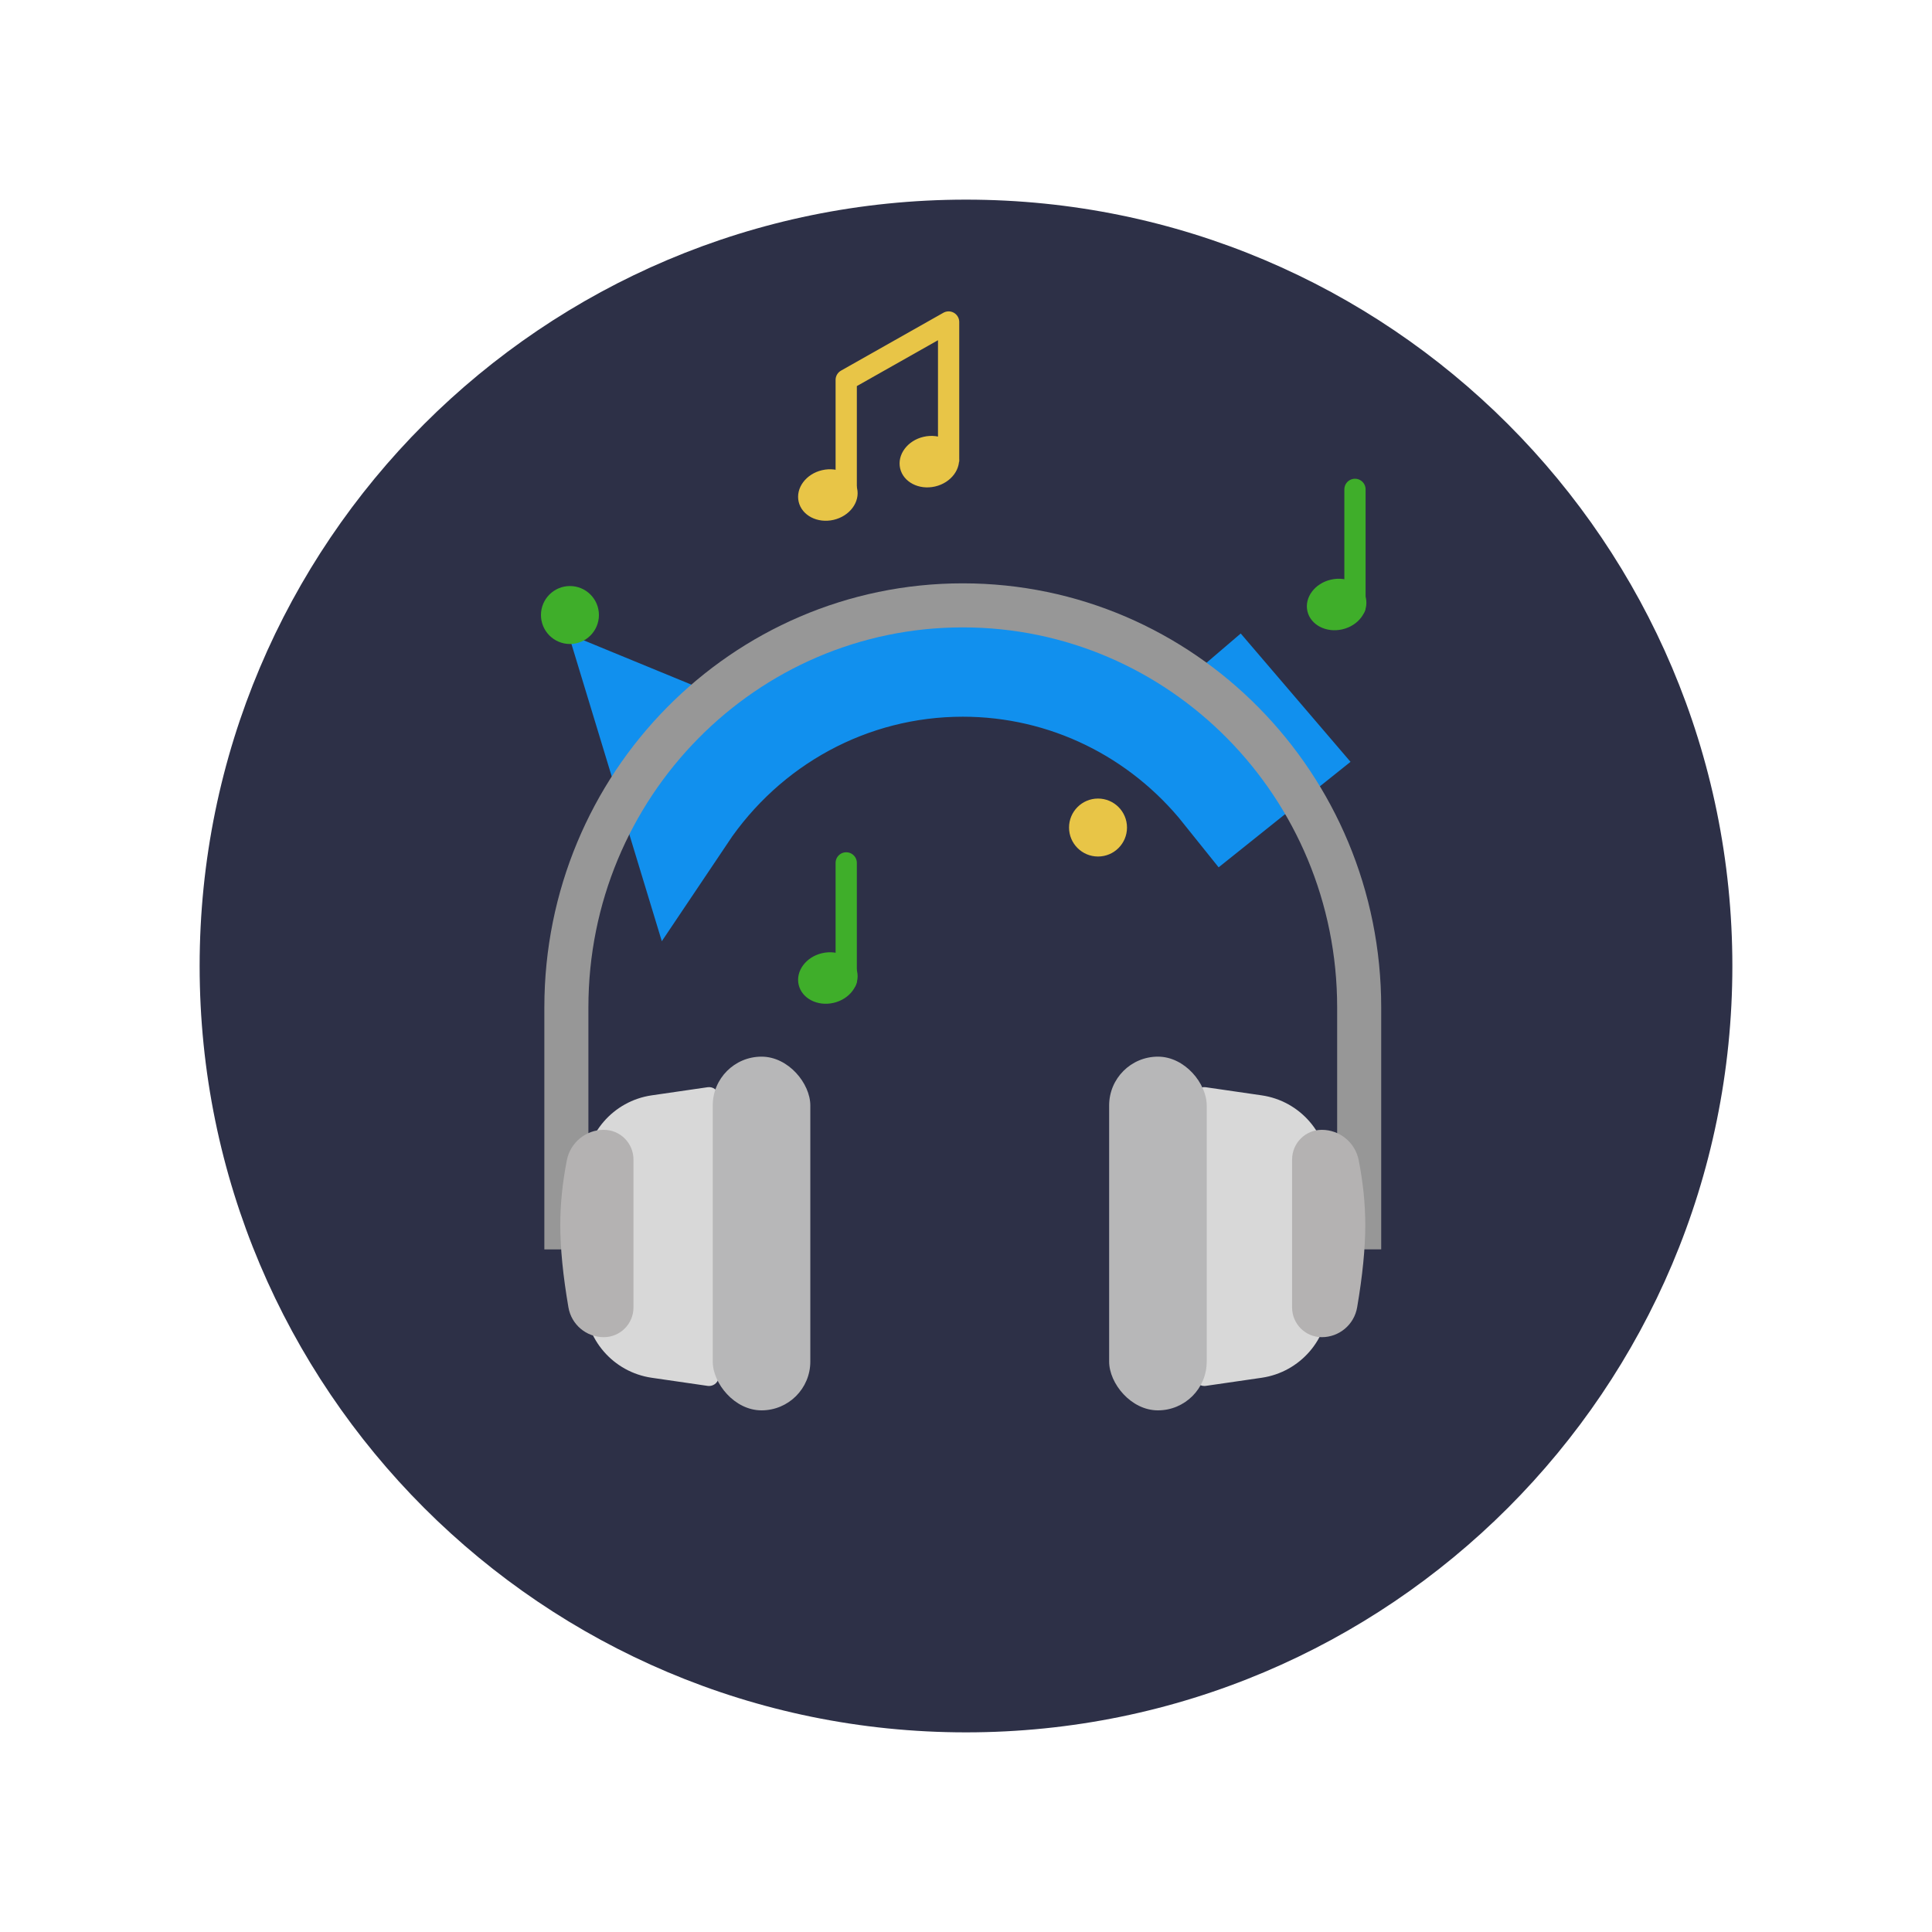 <?xml version="1.0" encoding="UTF-8"?>
<svg width="300px" height="300px" viewBox="0 0 300 300" version="1.1" xmlns="http://www.w3.org/2000/svg" xmlns:xlink="http://www.w3.org/1999/xlink">
    <!-- Generator: Sketch 55.2 (78181) - https://sketchapp.com -->
    <title>20190709-spotify premium</title>
    <desc>Created with Sketch.</desc>
    <defs>
        <path d="M119,0 C53.278,0 -5.68434189e-14,53.278 -5.68434189e-14,119 C-5.68434189e-14,184.722 53.278,238 119,238 C184.722,238 238,184.722 238,119 C238,53.278 184.722,0 119,0" id="path-1"></path>
    </defs>
    <g id="spotify-premium" stroke="none" stroke-width="1" fill="none" fill-rule="evenodd">
        <g id="Path" transform="translate(31, 31)">
            <mask id="mask-2" fill="white">
                <use xlink:href="#path-1"></use>
            </mask>
            <use id="Mask" fill="#2D3047" xlink:href="#path-1"></use>
        </g>
        <g id="Group" transform="translate(87, 94)">
            <path d="M14.205,76.083 L22.883,74.823 C23.714,74.702 24.485,75.278 24.605,76.108 C24.616,76.181 24.621,76.254 24.621,76.327 L24.621,119.696 C24.621,120.536 23.941,121.216 23.101,121.216 C23.028,121.216 22.955,121.211 22.883,121.2 L14.205,119.94 C8.224,119.072 3.788,113.945 3.788,107.902 L3.788,88.121 C3.788,82.078 8.224,76.951 14.205,76.083 Z" id="Rectangle" fill="#D8D8D8"></path>
            <path d="M108.902,76.083 L117.58,74.823 C118.411,74.702 119.182,75.278 119.302,76.108 C119.313,76.181 119.318,76.254 119.318,76.327 L119.318,119.696 C119.318,120.536 118.638,121.216 117.798,121.216 C117.725,121.216 117.652,121.211 117.58,121.2 L108.902,119.94 C102.921,119.072 98.485,113.945 98.485,107.902 L98.485,88.121 C98.485,82.078 102.921,76.951 108.902,76.083 Z" id="Rectangle-Copy-9" fill="#D8D8D8" transform="translate(108.902, 98.011) scale(-1, 1) translate(-108.902, -98.011) "></path>
            <path d="M99.06,21.392 C88.668,11.888 76.351,7.038 62.5,7.038 C47.854,7.038 34.787,12.454 23.7,23.03 L14.84,19.386 L18.734,32.194 C28.539,17.562 44.777,8.645 62.5,8.645 C78.64,8.645 93.58,16.027 103.579,28.528 L110.33,23.128 L104.71,16.559 L99.06,21.392 Z" id="Path" stroke="#1190EE" stroke-width="17.29"></path>
            <rect id="Rectangle" fill="#B7B7B8" x="23.674" y="70.076" width="15.152" height="54.924" rx="7.576"></rect>
            <rect id="Rectangle-Copy-10" fill="#B7B7B8" x="85.227" y="70.076" width="15.152" height="54.924" rx="7.576"></rect>
            <path d="M7.904,96.591 L0.947,96.591 L0.947,62.422 C0.947,27.947 28.505,0 62.5,0 C96.495,0 124.053,27.947 124.053,62.422 L124.053,96.584 L114.819,96.585" id="Path" stroke="#979797" stroke-width="6.84"></path>
            <path d="M4.611,81.439 C7.402,81.439 9.803,83.414 10.342,86.152 C11.023,89.614 11.364,92.968 11.364,96.215 C11.364,99.826 10.942,104.091 10.099,109.008 C9.641,111.682 7.323,113.636 4.611,113.636 C2.064,113.636 4.75275515e-15,111.572 0,109.025 L0,86.05 C-1.20004148e-15,83.504 2.064,81.439 4.611,81.439 Z" id="Path-13" fill="#B4B2B2" transform="translate(5.682, 97.538) scale(-1, 1) translate(-5.682, -97.538) "></path>
            <path d="M118.247,81.439 C121.038,81.439 123.439,83.414 123.978,86.152 C124.659,89.614 125,92.968 125,96.215 C125,99.826 124.579,104.091 123.736,109.008 C123.278,111.682 120.96,113.636 118.247,113.636 C115.701,113.636 113.636,111.572 113.636,109.025 L113.636,86.05 C113.636,83.504 115.701,81.439 118.247,81.439 Z" id="Path-13-Copy" fill="#B4B2B2"></path>
        </g>
        <g id="Group-6" transform="translate(123, 50)">
            <polyline id="Path-21" stroke="#E8C547" stroke-width="3.3" stroke-linejoin="round" points="8.4 27.276 8.4 8.99 24.3 0 24.3 21.706"></polyline>
            <ellipse id="Oval" fill="#E8C547" transform="translate(5.55, 26.866) rotate(-13) translate(-5.55, -26.866) " cx="5.55" cy="26.866" rx="4.654" ry="3.959"></ellipse>
            <ellipse id="Oval-Copy-11" fill="#E8C547" transform="translate(21.308, 21.685) rotate(-13) translate(-21.308, -21.685) " cx="21.308" cy="21.685" rx="4.654" ry="3.959"></ellipse>
        </g>
        <g id="Group-6-Copy" transform="translate(202, 75)">
            <path d="M8.4,19.276 L8.4,0.99" id="Path-21" stroke="#3FAE2A" stroke-width="3.3" stroke-linecap="round" stroke-linejoin="round"></path>
            <ellipse id="Oval" fill="#3FAE2A" transform="translate(5.55, 18.866) rotate(-13) translate(-5.55, -18.866) " cx="5.55" cy="18.866" rx="4.654" ry="3.959"></ellipse>
        </g>
        <g id="Group-6-Copy-2" transform="translate(123, 133)">
            <path d="M8.4,19.276 L8.4,0.99" id="Path-21" stroke="#3FAE2A" stroke-width="3.3" stroke-linecap="round" stroke-linejoin="round"></path>
            <ellipse id="Oval" fill="#3FAE2A" transform="translate(5.55, 18.866) rotate(-13) translate(-5.55, -18.866) " cx="5.55" cy="18.866" rx="4.654" ry="3.959"></ellipse>
        </g>
        <circle id="Oval-Copy-11" fill="#3FAE2A" cx="88.5" cy="95.5" r="4.5"></circle>
        <circle id="Oval-Copy-12" fill="#E8C547" cx="170.5" cy="128.5" r="4.5"></circle>
    </g>
</svg>